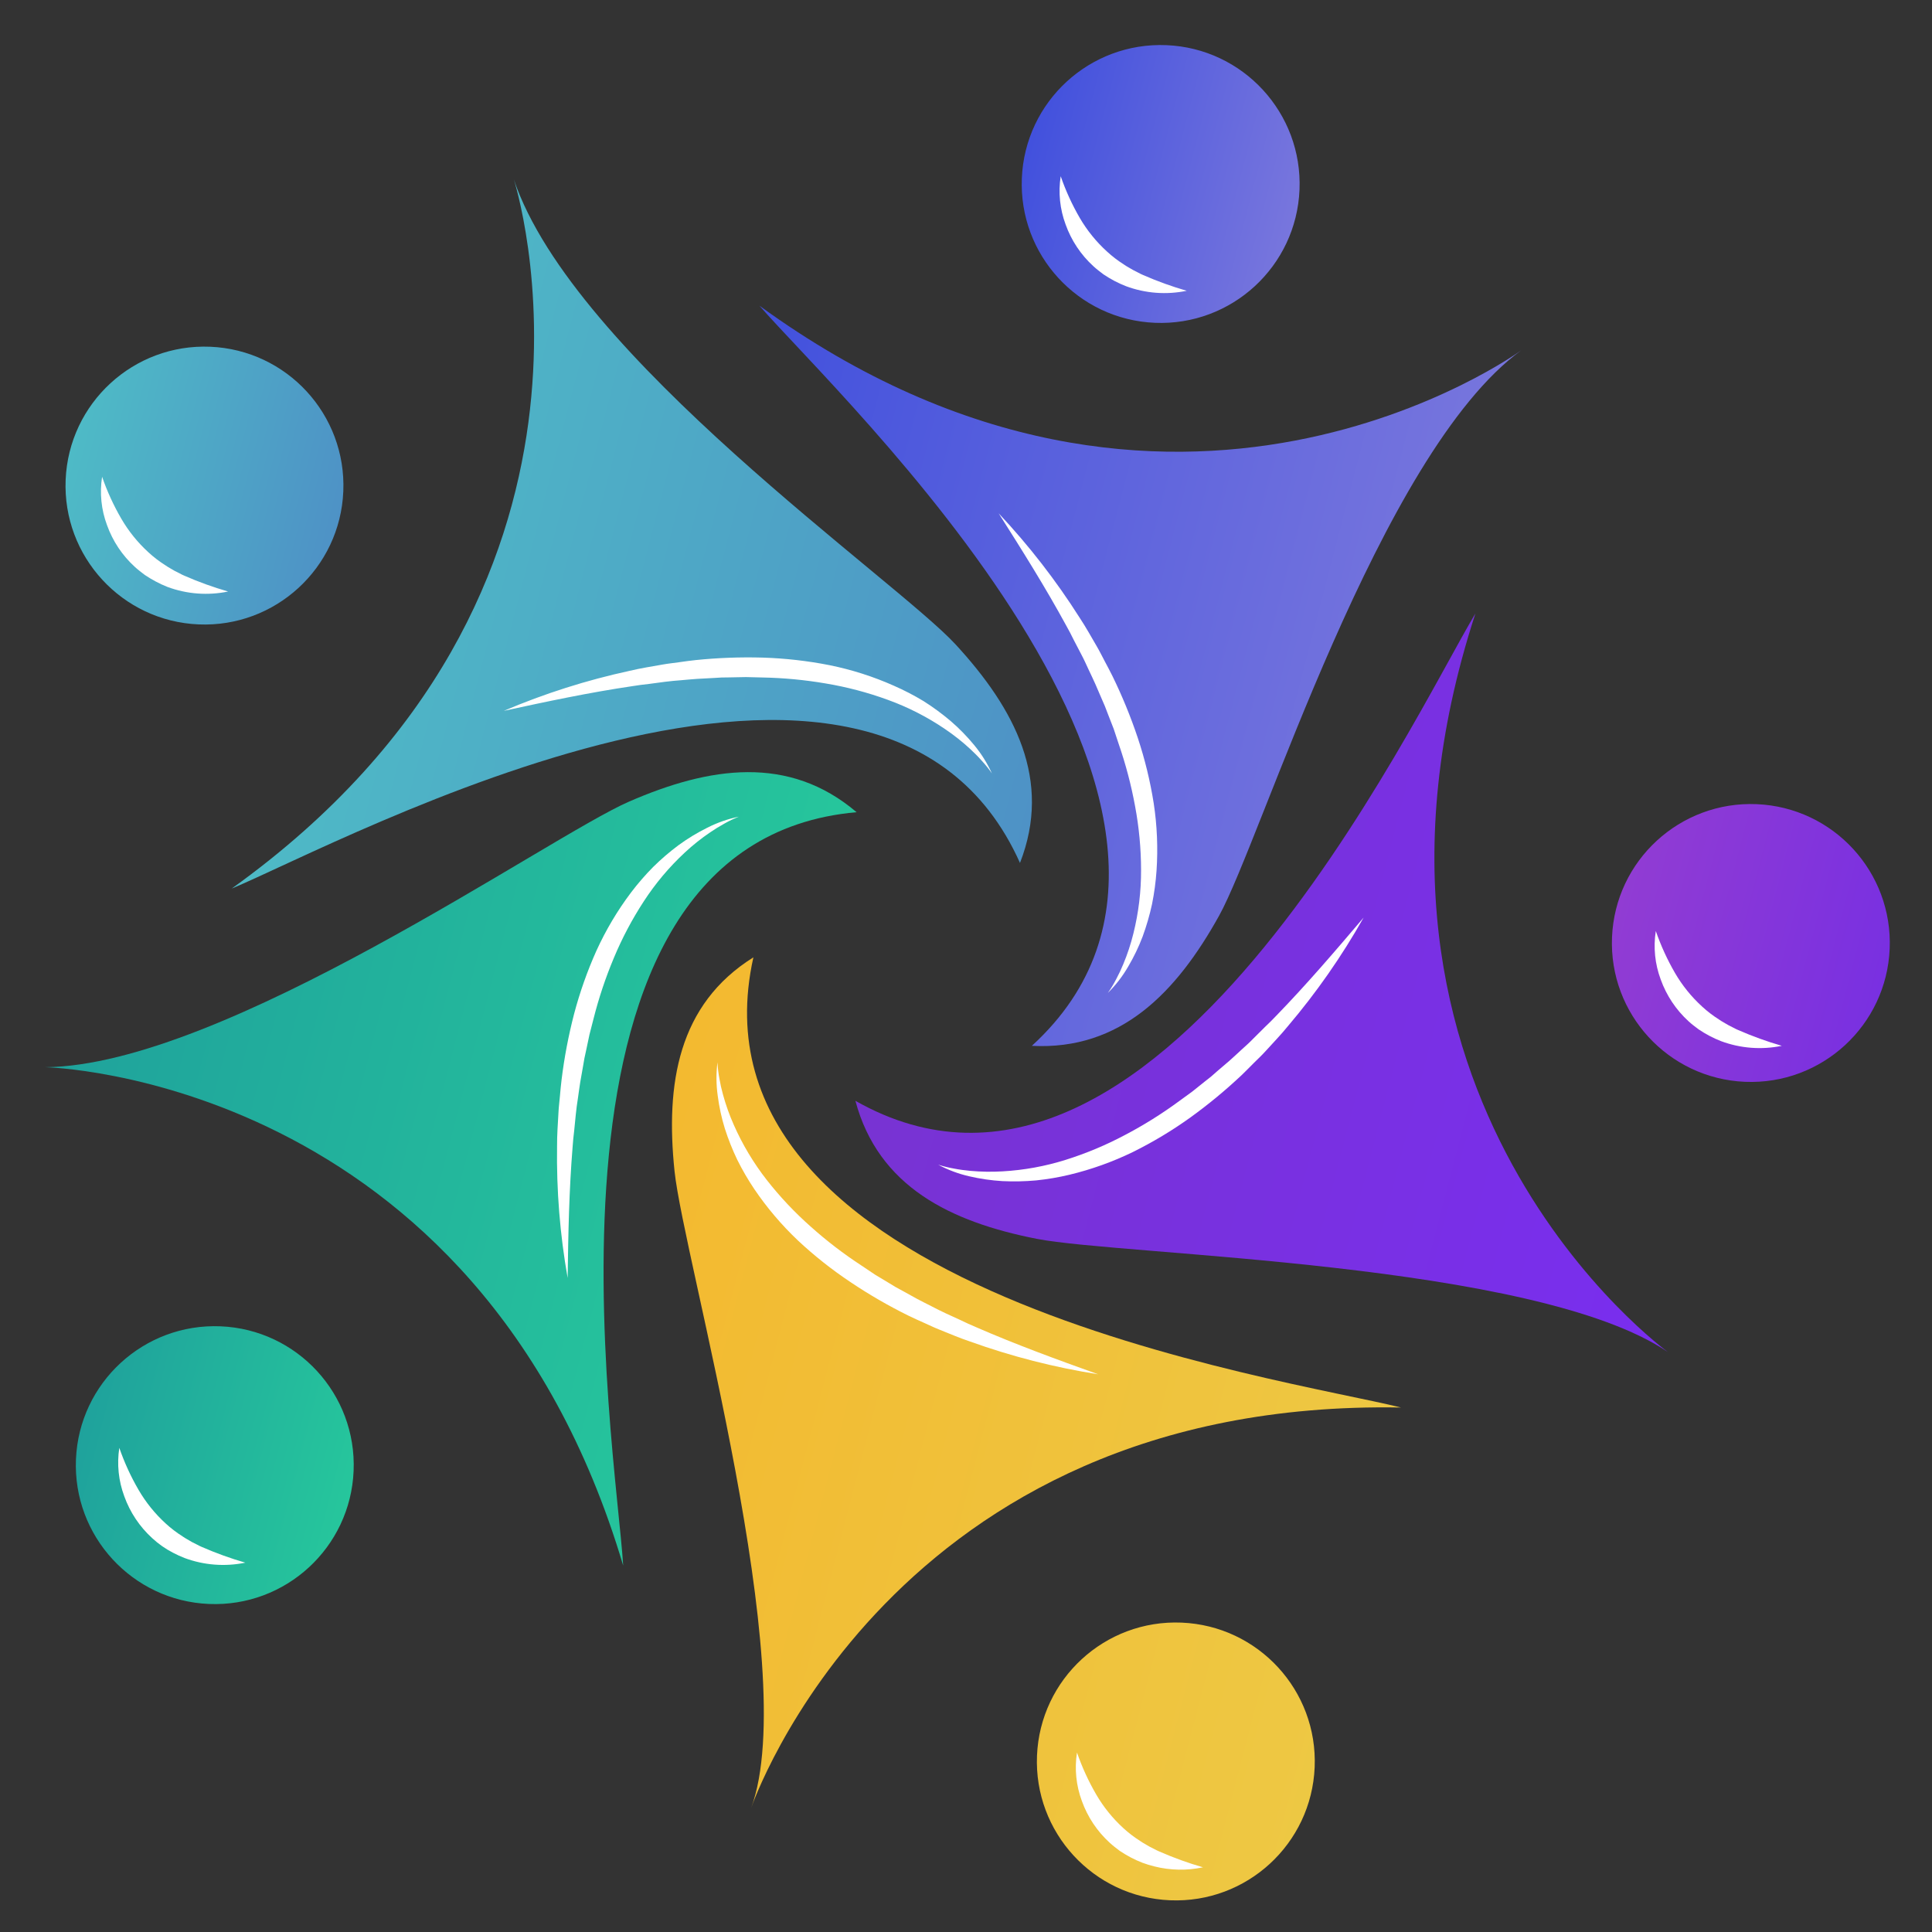 <svg width="660" height="660" viewBox="0 0 660 660" fill="none" xmlns="http://www.w3.org/2000/svg">
<rect x="0" y="0" width="660" height="660" fill="#333333" stroke="none"/>
<path d="M175.537 61.296C175.537 61.296 220.911 201.959 79.152 303.552C117.317 287.645 300.544 187.794 348.443 294.794C359.479 266.501 346.782 242.221 326.414 220.117C306.047 198.014 195.82 121.706 175.537 61.296Z" fill="url(#paint0_linear_1_935)"/>
<path d="M15.44 364.571C15.44 364.571 163.21 367.649 212.887 534.817C210.33 493.545 175.834 287.747 292.622 277.458C269.492 257.776 242.38 261.86 214.85 273.862C187.32 285.864 76.251 364.045 15.44 364.571Z" fill="url(#paint1_linear_1_935)"/>
<path d="M256.62 617.584C256.62 617.584 304.218 477.662 478.589 480.829C438.509 470.795 231.877 441.478 257.37 327.043C231.627 343.142 227.323 370.222 230.434 400.09C233.544 429.958 273.981 570.463 256.62 617.584Z" fill="url(#paint2_linear_1_935)"/>
<path d="M569.772 461.872C569.772 461.872 449.959 375.377 504.029 209.573C482.686 244.996 394.141 433.938 292.216 376.047C300.064 405.39 324.7 417.422 354.167 423.204C383.635 428.986 524.25 430.975 569.772 461.872Z" fill="url(#paint3_linear_1_935)"/>
<path d="M519.705 119.655C519.705 119.655 400.469 207.002 259.42 104.422C286.532 135.649 439.019 278.126 352.496 357.275C382.823 358.85 401.864 339.088 416.44 312.861C431.016 286.634 471.178 154.906 519.705 119.655Z" fill="url(#paint4_linear_1_935)"/>
<path d="M67.87 213.308C94.063 214.402 116.184 194.056 117.278 167.863C118.372 141.669 98.026 119.549 71.833 118.454C45.64 117.36 23.519 137.707 22.425 163.9C21.331 190.093 41.677 212.213 67.87 213.308Z" fill="url(#paint5_linear_1_935)"/>
<path d="M394.522 110.278C420.715 111.373 442.836 91.026 443.93 64.833C445.024 38.64 424.678 16.519 398.485 15.425C372.292 14.331 350.171 34.677 349.077 60.87C347.982 87.063 368.329 109.184 394.522 110.278Z" fill="url(#paint6_linear_1_935)"/>
<path d="M596.134 369.565C622.327 370.66 644.448 350.313 645.542 324.12C646.637 297.927 626.29 275.806 600.097 274.712C573.904 273.618 551.783 293.964 550.689 320.157C549.595 346.35 569.941 368.471 596.134 369.565Z" fill="url(#paint7_linear_1_935)"/>
<path d="M399.7 649.163C425.893 650.258 448.013 629.911 449.108 603.718C450.202 577.525 429.856 555.404 403.662 554.31C377.469 553.216 355.349 573.562 354.254 599.755C353.16 625.948 373.507 648.069 399.7 649.163Z" fill="url(#paint8_linear_1_935)"/>
<path d="M71.391 547.94C97.584 549.034 119.705 528.688 120.799 502.495C121.893 476.302 101.547 454.181 75.354 453.087C49.161 451.992 27.04 472.339 25.946 498.532C24.852 524.725 45.198 546.846 71.391 547.94Z" fill="url(#paint9_linear_1_935)"/>
<path d="M34.878 162.868C36.593 167.836 38.786 172.626 41.426 177.171C43.912 181.453 47.038 185.329 50.694 188.667C52.492 190.323 54.438 191.811 56.506 193.114C57.508 193.831 58.623 194.369 59.685 195.031L61.357 195.872C61.902 196.183 62.467 196.458 63.048 196.695C67.882 198.815 72.852 200.611 77.924 202.07C71.006 203.506 63.823 202.962 57.2 200.5C55.852 199.968 54.535 199.359 53.255 198.677C51.963 197.993 50.707 197.242 49.492 196.427C48.333 195.55 47.165 194.672 46.088 193.682C41.788 189.774 38.516 184.868 36.559 179.398C34.588 174.124 34.008 168.431 34.878 162.868Z" fill="white"/>
<path d="M367.914 598.687C369.63 603.655 371.822 608.445 374.462 612.99C376.948 617.269 380.07 621.145 383.721 624.486C385.523 626.137 387.468 627.625 389.533 628.933C390.544 629.65 391.65 630.188 392.712 630.849L394.383 631.691C394.933 632 395.501 632.275 396.085 632.514C400.917 634.64 405.887 636.439 410.96 637.899C405.466 639.071 399.776 638.965 394.33 637.59C392.939 637.248 391.569 636.827 390.227 636.329C388.882 635.804 387.568 635.205 386.29 634.535C384.998 633.851 383.741 633.1 382.527 632.285C381.368 631.407 380.199 630.529 379.122 629.539C374.823 625.629 371.549 620.724 369.585 615.255C367.614 609.967 367.039 604.261 367.914 598.687Z" fill="white"/>
<path d="M40.757 494.609C42.475 499.581 44.671 504.374 47.314 508.923C49.797 513.203 52.919 517.08 56.573 520.418C58.373 522.071 60.318 523.56 62.385 524.865C63.396 525.582 64.502 526.12 65.564 526.781L67.235 527.623C67.786 527.933 68.354 528.211 68.936 528.456C73.77 530.568 78.736 532.364 83.802 533.83C76.883 535.255 69.703 534.707 63.079 532.251C61.734 531.727 60.42 531.128 59.142 530.457C56.546 529.126 54.144 527.445 52.003 525.463C47.705 521.553 44.43 516.648 42.466 511.179C40.487 505.893 39.899 500.187 40.757 494.609Z" fill="white"/>
<path d="M565.646 318.053C567.367 323.022 569.56 327.815 572.193 332.367C574.68 336.645 577.806 340.518 581.462 343.853C583.26 345.508 585.206 346.997 587.274 348.3C588.276 349.016 589.391 349.555 590.453 350.216L592.124 351.067C592.676 351.372 593.244 351.647 593.825 351.89C598.659 354.003 603.625 355.799 608.692 357.265C601.772 358.693 594.591 358.146 587.968 355.686C586.623 355.163 585.309 354.564 584.032 353.892C582.737 353.212 581.481 352.461 580.269 351.642C579.1 350.764 577.931 349.896 576.854 348.906C572.56 344.989 569.289 340.082 567.326 334.612C565.35 329.329 564.771 323.626 565.646 318.053Z" fill="white"/>
<path d="M362.351 60.2C364.067 65.168 366.26 69.959 368.899 74.504C371.392 78.762 374.518 82.615 378.17 85.932C379.969 87.588 381.914 89.076 383.982 90.379C384.984 91.096 386.099 91.634 387.162 92.286L388.833 93.137C389.38 93.444 389.945 93.719 390.525 93.96C395.358 96.08 400.328 97.876 405.4 99.335C398.483 100.774 391.3 100.233 384.676 97.775C383.328 97.252 382.01 96.653 380.73 95.981C379.437 95.297 378.181 94.546 376.967 93.731C375.808 92.853 374.639 91.975 373.562 90.985C369.263 87.078 365.991 82.172 364.034 76.702C362.067 71.437 361.487 65.754 362.351 60.2Z" fill="white"/>
<path d="M252.406 278.989C250.667 279.673 248.98 280.482 247.358 281.411C245.72 282.307 244.146 283.292 242.618 284.327C239.567 286.397 236.679 288.697 233.98 291.208C228.607 296.194 223.873 301.826 219.885 307.976C215.897 314.093 212.48 320.564 209.676 327.307C206.845 334.053 204.527 341.002 202.742 348.097L201.372 353.43L200.23 358.83L199.645 361.525L199.175 364.253L198.214 369.71C197.916 371.529 197.695 373.362 197.425 375.192C197.156 377.023 196.867 378.852 196.704 380.697L196.154 386.228C195.942 388.071 195.721 389.913 195.614 391.769C194.407 406.588 194.121 421.522 193.916 436.575C191.286 421.702 190.076 406.612 190.302 391.509C190.278 387.718 190.57 383.941 190.777 380.15C190.857 378.225 191.118 376.365 191.275 374.472C191.431 372.579 191.626 370.688 191.849 368.798C192.776 361.244 194.2 353.759 196.112 346.393C198.07 338.978 200.63 331.735 203.766 324.737C206.963 317.724 210.914 311.08 215.548 304.921C217.873 301.849 220.398 298.933 223.107 296.192C225.841 293.49 228.762 290.983 231.848 288.689C234.941 286.432 238.221 284.444 241.652 282.744C245.053 281.017 248.67 279.754 252.406 278.989Z" fill="white"/>
<path d="M338.853 264.212C337.79 262.669 336.617 261.205 335.343 259.832C334.118 258.441 332.794 257.132 331.439 255.87C328.731 253.369 325.835 251.078 322.777 249.019C316.72 244.906 310.174 241.565 303.29 239.073C296.431 236.568 289.356 234.7 282.155 233.494C274.934 232.255 267.629 231.566 260.304 231.434L254.794 231.3L249.274 231.407L246.514 231.446L243.75 231.61L238.221 231.909C236.384 232.025 234.544 232.218 232.696 232.373C230.848 232.527 229.01 232.662 227.177 232.913L221.66 233.647C219.819 233.86 217.969 234.062 216.142 234.381C201.434 236.544 186.821 239.645 172.108 242.84C186.004 236.921 200.431 232.336 215.195 229.144C218.877 228.256 222.632 227.69 226.363 227.017C228.228 226.68 230.126 226.499 232.008 226.221C233.89 225.943 235.771 225.703 237.66 225.493C245.254 224.716 252.89 224.433 260.52 224.645C268.188 224.882 275.824 225.746 283.352 227.228C290.903 228.753 298.265 231.101 305.305 234.23C308.824 235.771 312.238 237.54 315.527 239.526C318.774 241.586 321.875 243.868 324.807 246.355C327.707 248.854 330.387 251.598 332.815 254.558C335.247 257.494 337.278 260.74 338.853 264.212Z" fill="white"/>
<path d="M378.456 339.199C379.537 337.673 380.507 336.07 381.357 334.403C382.234 332.769 383.025 331.089 383.727 329.372C385.146 325.978 386.301 322.48 387.182 318.909C388.953 311.806 389.835 304.509 389.806 297.188C389.794 289.887 389.11 282.602 387.764 275.426C386.44 268.203 384.568 261.091 382.164 254.152L380.451 248.989L378.448 243.843L377.456 241.265L376.357 238.722L374.168 233.645C373.419 231.955 372.602 230.292 371.823 228.62C371.044 226.948 370.296 225.249 369.419 223.621L366.848 218.692C366.02 217.028 365.193 215.364 364.267 213.763C357.165 200.709 349.218 188.063 341.148 175.345C351.492 186.351 360.768 198.314 368.853 211.071C370.949 214.225 372.777 217.561 374.694 220.833C375.658 222.464 376.483 224.176 377.377 225.853C378.271 227.53 379.166 229.206 380.01 230.91C383.364 237.765 386.261 244.834 388.682 252.071C391.107 259.352 392.927 266.82 394.123 274.4C395.286 282.017 395.61 289.74 395.09 297.428C394.826 301.271 394.312 305.092 393.551 308.867C392.736 312.627 391.663 316.326 390.34 319.938C388.993 323.492 387.343 326.923 385.409 330.194C383.504 333.493 381.166 336.522 378.456 339.199Z" fill="white"/>
<path d="M320.502 397.874C322.282 398.445 324.1 398.892 325.943 399.21C327.769 399.576 329.621 399.798 331.455 399.98C335.127 400.313 338.818 400.37 342.498 400.153C349.804 399.739 357.03 398.421 364.011 396.23C370.978 394.043 377.729 391.22 384.179 387.796C390.674 384.398 396.9 380.509 402.803 376.164L407.259 372.918L411.568 369.472L413.742 367.76L415.834 365.919L420.044 362.324C421.426 361.099 422.771 359.825 424.134 358.58C425.498 357.335 426.899 356.111 428.15 354.794L432.093 350.871C433.43 349.586 434.775 348.302 436.038 346.937C446.386 336.271 456.098 324.922 465.824 313.468C458.403 326.624 449.745 339.042 439.966 350.553C437.586 353.501 434.907 356.234 432.389 359.031C431.125 360.444 429.73 361.736 428.362 363.096C426.994 364.456 425.694 365.8 424.337 367.113C418.787 372.352 412.902 377.225 406.718 381.699C400.487 386.174 393.901 390.133 387.025 393.537C380.1 396.904 372.829 399.51 365.342 401.309C361.595 402.205 357.792 402.852 353.96 403.245C350.129 403.59 346.278 403.67 342.436 403.486C338.614 403.259 334.817 402.707 331.088 401.836C327.399 400.993 323.838 399.661 320.502 397.874Z" fill="white"/>
<path d="M245.101 362.903C245.187 364.77 245.405 366.629 245.755 368.465C246.068 370.296 246.475 372.109 246.975 373.897C247.947 377.454 249.187 380.933 250.687 384.302C253.648 391.005 257.426 397.317 261.936 403.093C266.437 408.841 271.453 414.166 276.921 419.003C282.38 423.895 288.205 428.361 294.346 432.363L298.942 435.448L303.646 438.277L306.006 439.706L308.439 441.032L313.283 443.713C314.905 444.581 316.568 445.393 318.211 446.233C319.854 447.073 321.495 447.951 323.189 448.707L328.242 451.02C329.915 451.823 331.588 452.625 333.305 453.324C346.922 459.273 360.96 464.392 375.135 469.478C360.213 467.131 345.547 463.377 331.334 458.265C327.739 457.064 324.263 455.559 320.735 454.149C318.97 453.448 317.27 452.606 315.537 451.839C313.805 451.073 312.063 450.286 310.353 449.453C303.519 446.085 296.917 442.266 290.59 438.02C284.208 433.771 278.186 429.005 272.585 423.768C266.991 418.468 261.99 412.575 257.669 406.193C255.52 402.996 253.582 399.662 251.867 396.212C250.201 392.746 248.778 389.168 247.609 385.504C246.479 381.848 245.668 378.1 245.184 374.304C244.646 370.525 244.618 366.69 245.101 362.903Z" fill="white"/>
<defs>
<linearGradient id="paint0_linear_1_935" x1="111.748" y1="178.364" x2="362.231" y2="243.57" gradientUnits="userSpaceOnUse">
<stop offset="0.01" stop-color="#4EBAC6"/>
<stop offset="1" stop-color="#4E92C6"/>
</linearGradient>
<linearGradient id="paint1_linear_1_935" x1="21.102" y1="342.812" x2="259.461" y2="404.87" gradientUnits="userSpaceOnUse">
<stop stop-color="#1FA29C"/>
<stop offset="1" stop-color="#26C69C"/>
</linearGradient>
<linearGradient id="paint2_linear_1_935" x1="179.076" y1="452.03" x2="619.202" y2="566.613" gradientUnits="userSpaceOnUse">
<stop stop-color="#F4B82E"/>
<stop offset="1" stop-color="#EAD04E"/>
</linearGradient>
<linearGradient id="paint3_linear_1_935" x1="315.378" y1="286.952" x2="596.27" y2="360.083" gradientUnits="userSpaceOnUse">
<stop stop-color="#7833D2"/>
<stop offset="1" stop-color="#792EEF"/>
</linearGradient>
<linearGradient id="paint4_linear_1_935" x1="237.953" y1="186.876" x2="485.421" y2="251.301" gradientUnits="userSpaceOnUse">
<stop offset="0.01" stop-color="#4251DD"/>
<stop offset="1" stop-color="#7876DD"/>
</linearGradient>
<linearGradient id="paint5_linear_1_935" x1="23.912" y1="153.924" x2="115.791" y2="177.838" gradientUnits="userSpaceOnUse">
<stop offset="0.01" stop-color="#4EBAC6"/>
<stop offset="1" stop-color="#4E92C6"/>
</linearGradient>
<linearGradient id="paint6_linear_1_935" x1="350.564" y1="50.885" x2="442.443" y2="74.809" gradientUnits="userSpaceOnUse">
<stop offset="0.01" stop-color="#4251DD"/>
<stop offset="1" stop-color="#7876DD"/>
</linearGradient>
<linearGradient id="paint7_linear_1_935" x1="552.167" y1="310.171" x2="644.055" y2="334.096" gradientUnits="userSpaceOnUse">
<stop stop-color="#913CD3"/>
<stop offset="1" stop-color="#7930E1"/>
</linearGradient>
<linearGradient id="paint8_linear_1_935" x1="156.702" y1="537.966" x2="596.838" y2="652.549" gradientUnits="userSpaceOnUse">
<stop stop-color="#F4B82E"/>
<stop offset="1" stop-color="#EAD04E"/>
</linearGradient>
<linearGradient id="paint9_linear_1_935" x1="27.433" y1="488.556" x2="119.322" y2="512.471" gradientUnits="userSpaceOnUse">
<stop stop-color="#1FA29C"/>
<stop offset="1" stop-color="#26C69C"/>
</linearGradient>
</defs>
</svg>
